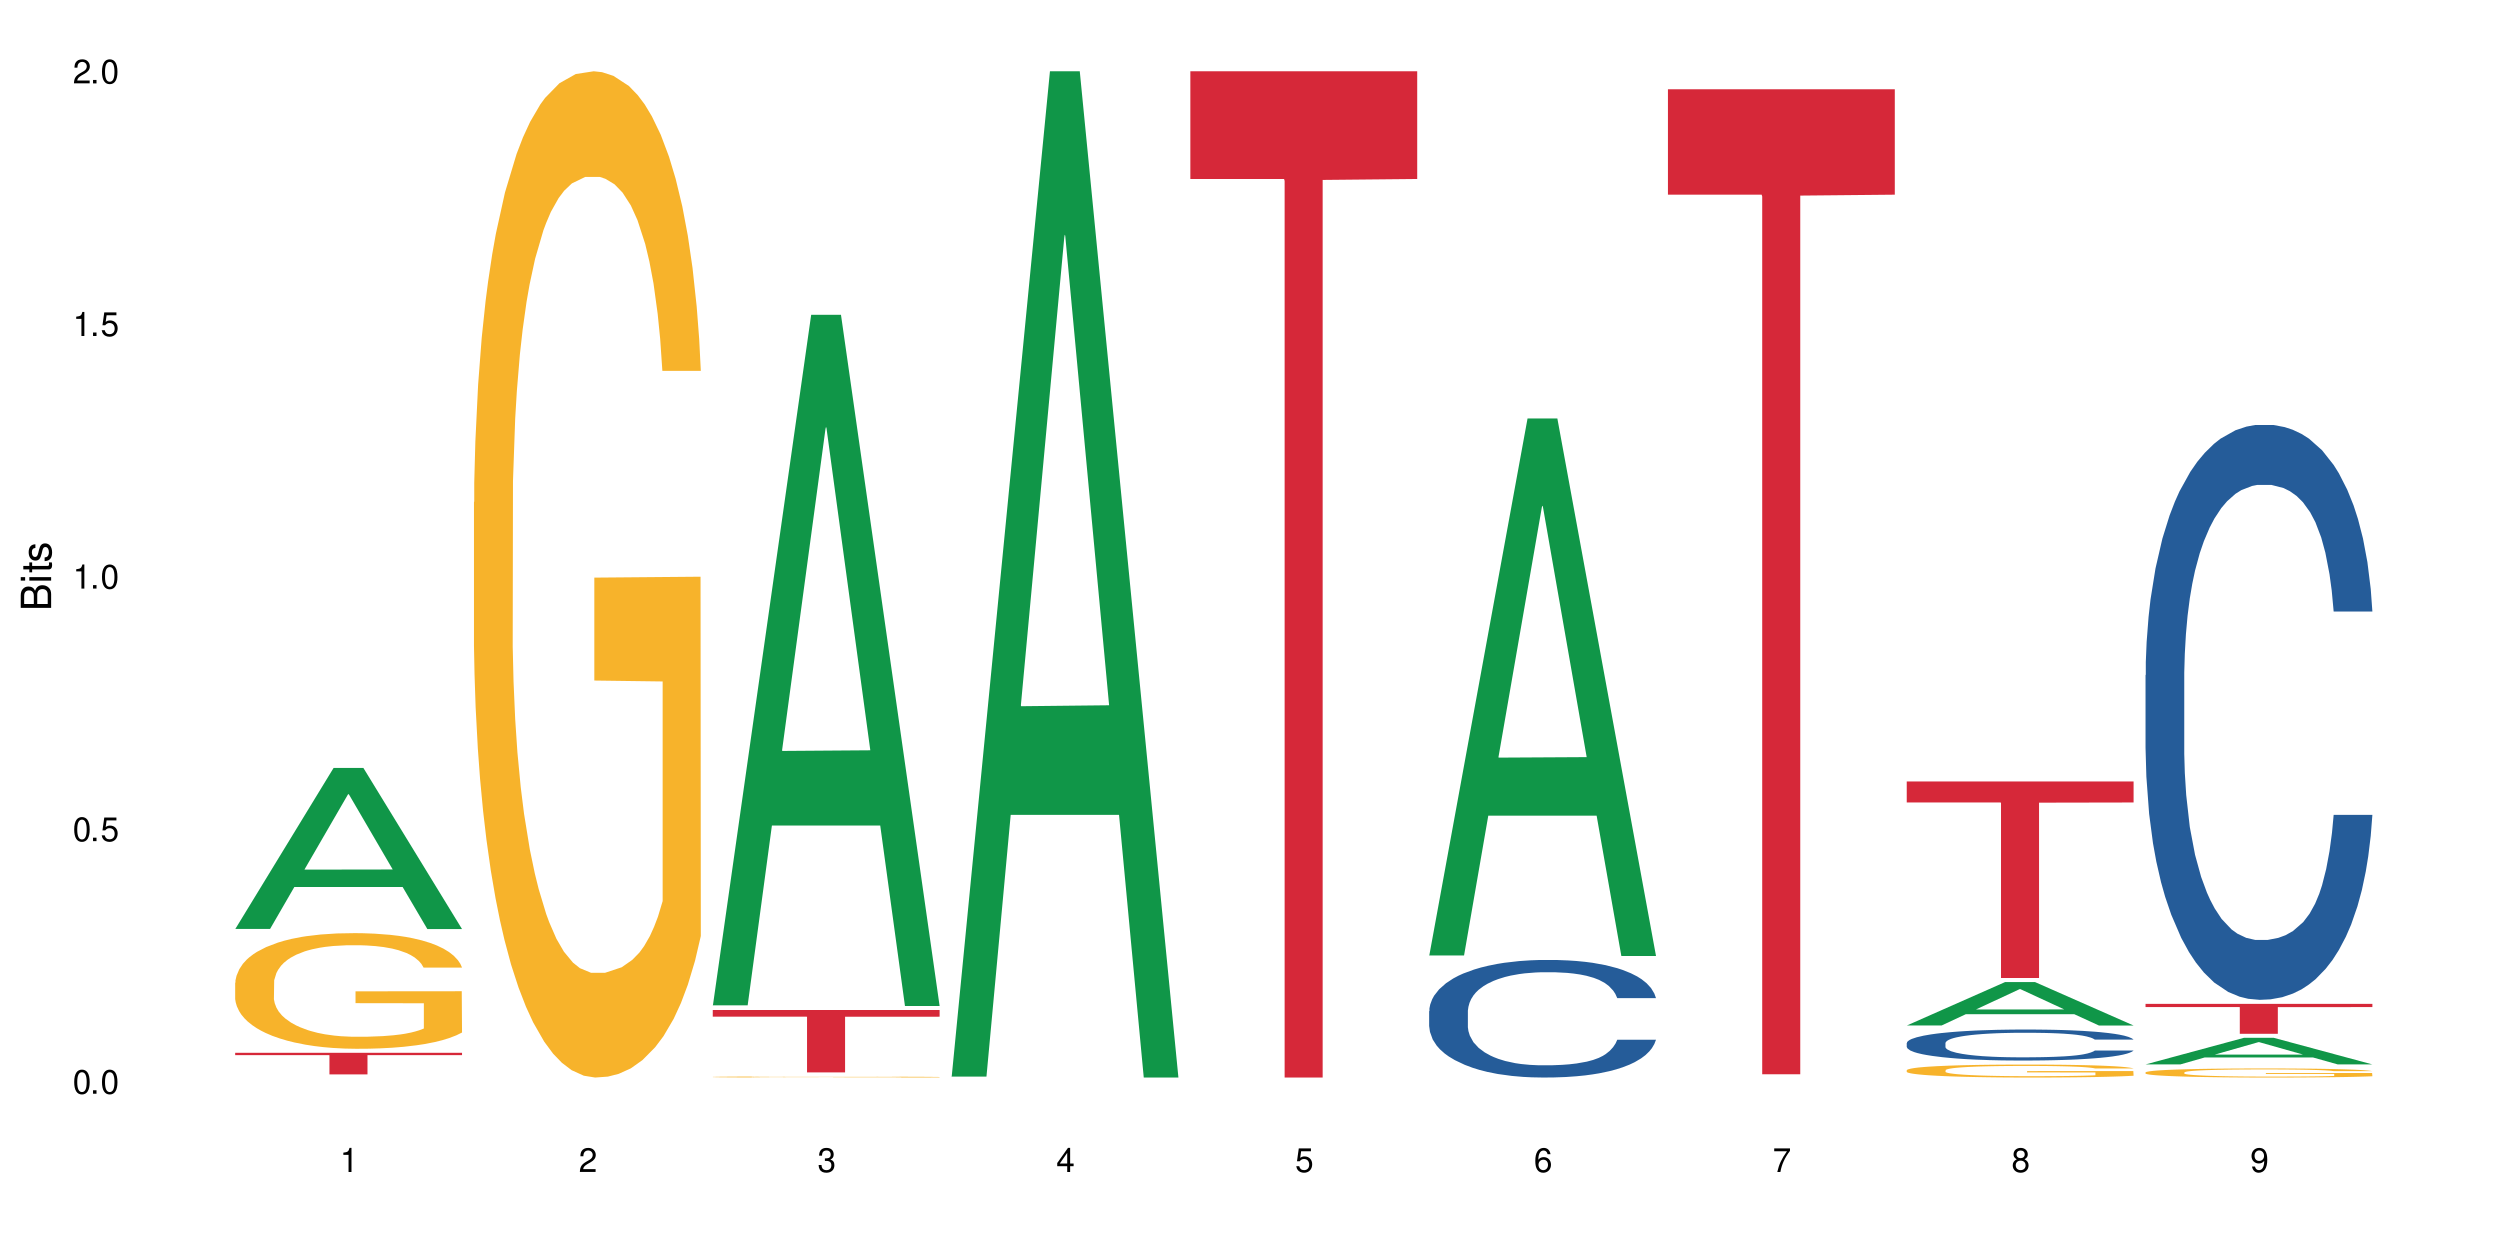 <?xml version="1.0" encoding="UTF-8"?>
<svg xmlns="http://www.w3.org/2000/svg" xmlns:xlink="http://www.w3.org/1999/xlink" width="720" height="360" viewBox="0 0 720 360">
<defs>
<g>
<g id="glyph-0-0">
</g>
<g id="glyph-0-1">
<path d="M 2.641 -6.938 C 2 -6.938 1.422 -6.656 1.078 -6.172 C 0.641 -5.562 0.406 -4.641 0.406 -3.359 C 0.406 -1.016 1.188 0.219 2.641 0.219 C 4.078 0.219 4.859 -1.016 4.859 -3.297 C 4.859 -4.641 4.656 -5.547 4.203 -6.172 C 3.844 -6.656 3.281 -6.938 2.641 -6.938 Z M 2.641 -6.188 C 3.547 -6.188 4 -5.25 4 -3.375 C 4 -1.406 3.562 -0.484 2.625 -0.484 C 1.734 -0.484 1.281 -1.438 1.281 -3.344 C 1.281 -5.25 1.734 -6.188 2.641 -6.188 Z M 2.641 -6.188 "/>
</g>
<g id="glyph-0-2">
<path d="M 1.828 -1 L 0.828 -1 L 0.828 0 L 1.828 0 Z M 1.828 -1 "/>
</g>
<g id="glyph-0-3">
<path d="M 4.562 -6.797 L 1.062 -6.797 L 0.547 -3.094 L 1.328 -3.094 C 1.719 -3.562 2.047 -3.734 2.578 -3.734 C 3.484 -3.734 4.062 -3.109 4.062 -2.094 C 4.062 -1.125 3.484 -0.531 2.578 -0.531 C 1.828 -0.531 1.375 -0.906 1.188 -1.672 L 0.328 -1.672 C 0.453 -1.109 0.547 -0.844 0.75 -0.594 C 1.125 -0.078 1.828 0.219 2.594 0.219 C 3.969 0.219 4.922 -0.781 4.922 -2.219 C 4.922 -3.562 4.031 -4.484 2.719 -4.484 C 2.25 -4.484 1.859 -4.359 1.469 -4.062 L 1.734 -5.969 L 4.562 -5.969 Z M 4.562 -6.797 "/>
</g>
<g id="glyph-0-4">
<path d="M 2.484 -4.938 L 2.484 0 L 3.328 0 L 3.328 -6.938 L 2.766 -6.938 C 2.469 -5.875 2.281 -5.734 0.984 -5.562 L 0.984 -4.938 Z M 2.484 -4.938 "/>
</g>
<g id="glyph-0-5">
<path d="M 4.859 -0.828 L 1.281 -0.828 C 1.359 -1.406 1.672 -1.781 2.5 -2.281 L 3.469 -2.828 C 4.406 -3.344 4.906 -4.062 4.906 -4.906 C 4.906 -5.484 4.672 -6.031 4.266 -6.406 C 3.859 -6.766 3.375 -6.938 2.719 -6.938 C 1.859 -6.938 1.219 -6.625 0.844 -6.031 C 0.609 -5.672 0.5 -5.234 0.484 -4.531 L 1.328 -4.531 C 1.359 -5.016 1.406 -5.281 1.531 -5.516 C 1.75 -5.938 2.188 -6.203 2.703 -6.203 C 3.469 -6.203 4.031 -5.641 4.031 -4.891 C 4.031 -4.344 3.719 -3.859 3.125 -3.516 L 2.234 -3 C 0.812 -2.172 0.406 -1.531 0.328 -0.016 L 4.859 -0.016 Z M 4.859 -0.828 "/>
</g>
<g id="glyph-0-6">
<path d="M 2.125 -3.188 L 2.578 -3.188 C 3.5 -3.188 3.984 -2.766 3.984 -1.922 C 3.984 -1.062 3.469 -0.531 2.594 -0.531 C 1.656 -0.531 1.203 -1 1.156 -2.016 L 0.312 -2.016 C 0.344 -1.453 0.438 -1.094 0.609 -0.781 C 0.953 -0.109 1.625 0.219 2.547 0.219 C 3.953 0.219 4.859 -0.625 4.859 -1.938 C 4.859 -2.828 4.516 -3.297 3.703 -3.594 C 4.344 -3.844 4.656 -4.328 4.656 -5.031 C 4.656 -6.219 3.875 -6.938 2.578 -6.938 C 1.203 -6.938 0.484 -6.172 0.453 -4.703 L 1.297 -4.703 C 1.312 -5.125 1.344 -5.359 1.453 -5.578 C 1.641 -5.969 2.062 -6.203 2.594 -6.203 C 3.344 -6.203 3.797 -5.75 3.797 -5 C 3.797 -4.516 3.609 -4.219 3.25 -4.047 C 3.016 -3.953 2.703 -3.922 2.125 -3.906 Z M 2.125 -3.188 "/>
</g>
<g id="glyph-0-7">
<path d="M 3.141 -1.672 L 3.141 0 L 3.984 0 L 3.984 -1.672 L 4.984 -1.672 L 4.984 -2.438 L 3.984 -2.438 L 3.984 -6.938 L 3.359 -6.938 L 0.266 -2.578 L 0.266 -1.672 Z M 3.141 -2.438 L 1 -2.438 L 3.141 -5.5 Z M 3.141 -2.438 "/>
</g>
<g id="glyph-0-8">
<path d="M 4.781 -5.125 C 4.609 -6.266 3.891 -6.938 2.844 -6.938 C 2.094 -6.938 1.422 -6.578 1.031 -5.953 C 0.594 -5.266 0.406 -4.422 0.406 -3.172 C 0.406 -2 0.578 -1.25 0.984 -0.641 C 1.359 -0.078 1.953 0.219 2.703 0.219 C 3.984 0.219 4.922 -0.75 4.922 -2.094 C 4.922 -3.375 4.062 -4.281 2.844 -4.281 C 2.172 -4.281 1.641 -4.031 1.281 -3.516 C 1.281 -5.234 1.828 -6.188 2.797 -6.188 C 3.391 -6.188 3.797 -5.797 3.938 -5.125 Z M 2.734 -3.531 C 3.547 -3.531 4.062 -2.953 4.062 -2.031 C 4.062 -1.156 3.484 -0.531 2.703 -0.531 C 1.922 -0.531 1.328 -1.188 1.328 -2.078 C 1.328 -2.938 1.906 -3.531 2.734 -3.531 Z M 2.734 -3.531 "/>
</g>
<g id="glyph-0-9">
<path d="M 4.984 -6.797 L 0.438 -6.797 L 0.438 -5.969 L 4.109 -5.969 C 2.5 -3.656 1.828 -2.234 1.328 0 L 2.219 0 C 2.594 -2.172 3.453 -4.047 4.984 -6.094 Z M 4.984 -6.797 "/>
</g>
<g id="glyph-0-10">
<path d="M 3.75 -3.656 C 4.469 -4.094 4.688 -4.438 4.688 -5.078 C 4.688 -6.172 3.844 -6.938 2.641 -6.938 C 1.438 -6.938 0.594 -6.172 0.594 -5.094 C 0.594 -4.438 0.812 -4.094 1.516 -3.656 C 0.734 -3.266 0.359 -2.703 0.359 -1.922 C 0.359 -0.656 1.281 0.219 2.641 0.219 C 3.984 0.219 4.922 -0.656 4.922 -1.922 C 4.922 -2.703 4.531 -3.266 3.75 -3.656 Z M 2.641 -6.188 C 3.359 -6.188 3.812 -5.75 3.812 -5.062 C 3.812 -4.406 3.344 -3.984 2.641 -3.984 C 1.922 -3.984 1.453 -4.406 1.453 -5.078 C 1.453 -5.75 1.922 -6.188 2.641 -6.188 Z M 2.641 -3.266 C 3.484 -3.266 4.062 -2.719 4.062 -1.906 C 4.062 -1.078 3.484 -0.531 2.625 -0.531 C 1.797 -0.531 1.219 -1.094 1.219 -1.906 C 1.219 -2.719 1.781 -3.266 2.641 -3.266 Z M 2.641 -3.266 "/>
</g>
<g id="glyph-0-11">
<path d="M 0.516 -1.578 C 0.672 -0.453 1.406 0.219 2.438 0.219 C 3.188 0.219 3.859 -0.141 4.266 -0.766 C 4.688 -1.453 4.891 -2.297 4.891 -3.547 C 4.891 -4.719 4.703 -5.453 4.312 -6.078 C 3.938 -6.641 3.344 -6.938 2.594 -6.938 C 1.297 -6.938 0.359 -5.969 0.359 -4.625 C 0.359 -3.344 1.234 -2.453 2.453 -2.453 C 3.094 -2.453 3.578 -2.672 4.016 -3.203 C 4 -1.484 3.469 -0.531 2.5 -0.531 C 1.906 -0.531 1.484 -0.906 1.359 -1.578 Z M 2.578 -6.203 C 3.375 -6.203 3.969 -5.531 3.969 -4.641 C 3.969 -3.797 3.391 -3.188 2.547 -3.188 C 1.734 -3.188 1.234 -3.766 1.234 -4.688 C 1.234 -5.562 1.797 -6.203 2.578 -6.203 Z M 2.578 -6.203 "/>
</g>
<g id="glyph-1-0">
</g>
<g id="glyph-1-1">
<path d="M 0 -0.953 L 0 -4.891 C 0 -5.719 -0.234 -6.344 -0.734 -6.797 C -1.188 -7.234 -1.812 -7.469 -2.5 -7.469 C -3.547 -7.469 -4.188 -7 -4.625 -5.875 C -4.984 -6.688 -5.625 -7.094 -6.531 -7.094 C -7.172 -7.094 -7.734 -6.859 -8.141 -6.391 C -8.562 -5.922 -8.75 -5.344 -8.75 -4.5 L -8.75 -0.953 Z M -4.984 -2.062 L -7.766 -2.062 L -7.766 -4.219 C -7.766 -4.844 -7.688 -5.203 -7.453 -5.5 C -7.219 -5.812 -6.859 -5.969 -6.375 -5.969 C -5.891 -5.969 -5.531 -5.812 -5.297 -5.5 C -5.062 -5.203 -4.984 -4.844 -4.984 -4.219 Z M -0.984 -2.062 L -4 -2.062 L -4 -4.781 C -4 -5.766 -3.438 -6.359 -2.484 -6.359 C -1.547 -6.359 -0.984 -5.766 -0.984 -4.781 Z M -0.984 -2.062 "/>
</g>
<g id="glyph-1-2">
<path d="M -6.281 -1.797 L -6.281 -0.797 L 0 -0.797 L 0 -1.797 Z M -8.75 -1.797 L -8.75 -0.797 L -7.484 -0.797 L -7.484 -1.797 Z M -8.75 -1.797 "/>
</g>
<g id="glyph-1-3">
<path d="M -6.281 -3.047 L -6.281 -2.016 L -8.016 -2.016 L -8.016 -1.016 L -6.281 -1.016 L -6.281 -0.172 L -5.469 -0.172 L -5.469 -1.016 L -0.719 -1.016 C -0.078 -1.016 0.281 -1.453 0.281 -2.234 C 0.281 -2.5 0.25 -2.719 0.188 -3.047 L -0.641 -3.047 C -0.609 -2.906 -0.594 -2.766 -0.594 -2.562 C -0.594 -2.141 -0.719 -2.016 -1.156 -2.016 L -5.469 -2.016 L -5.469 -3.047 Z M -6.281 -3.047 "/>
</g>
<g id="glyph-1-4">
<path d="M -4.531 -5.25 C -5.766 -5.25 -6.469 -4.422 -6.469 -2.969 C -6.469 -1.516 -5.719 -0.562 -4.547 -0.562 C -3.562 -0.562 -3.094 -1.062 -2.734 -2.562 L -2.516 -3.484 C -2.344 -4.188 -2.094 -4.469 -1.641 -4.469 C -1.047 -4.469 -0.641 -3.875 -0.641 -3 C -0.641 -2.453 -0.797 -2 -1.062 -1.75 C -1.25 -1.594 -1.422 -1.531 -1.875 -1.469 L -1.875 -0.406 C -0.422 -0.453 0.281 -1.266 0.281 -2.922 C 0.281 -4.5 -0.5 -5.516 -1.719 -5.516 C -2.656 -5.516 -3.172 -4.984 -3.469 -3.734 L -3.703 -2.766 C -3.891 -1.953 -4.156 -1.609 -4.594 -1.609 C -5.188 -1.609 -5.547 -2.125 -5.547 -2.938 C -5.547 -3.75 -5.203 -4.172 -4.531 -4.203 Z M -4.531 -5.25 "/>
</g>
</g>
</defs>
<rect x="-72" y="-36" width="864" height="432" fill="rgb(100%, 100%, 100%)" fill-opacity="1"/>
<path fill-rule="nonzero" fill="rgb(6.275%, 58.824%, 28.235%)" fill-opacity="1" d="M 67.73 267.535 L 67.801 267.492 L 96.07 221.172 L 104.656 221.172 L 133.066 267.578 L 123.082 267.578 L 115.965 255.465 L 84.762 255.465 L 77.781 267.535 L 67.73 267.535 L 87.766 250.453 L 113.102 250.41 L 100.469 228.754 L 100.328 228.711 L 100.188 228.84 L 87.695 250.41 L 87.766 250.453 Z M 67.73 267.535 "/>
<path fill-rule="nonzero" fill="rgb(96.863%, 70.196%, 16.863%)" fill-opacity="1" d="M 67.73 283.008 L 67.812 282.98 L 67.812 282.371 L 68.129 281 L 68.926 279.117 L 69.961 277.562 L 71.078 276.348 L 71.793 275.707 L 72.988 274.797 L 74.023 274.125 L 76.656 272.758 L 80 271.48 L 81.832 270.934 L 83.906 270.414 L 86.852 269.836 L 88.207 269.625 L 92.352 269.137 L 97.051 268.832 L 102.23 268.742 L 104.621 268.773 L 107.887 268.895 L 112.348 269.23 L 114.898 269.535 L 116.891 269.836 L 118.961 270.234 L 121.512 270.84 L 123.902 271.57 L 125.816 272.301 L 127.727 273.215 L 129.32 274.188 L 130.676 275.254 L 131.871 276.531 L 132.586 277.594 L 133.066 278.66 L 121.988 278.66 L 121.352 277.594 L 120.637 276.773 L 119.441 275.77 L 118.246 275.039 L 117.051 274.461 L 114.82 273.672 L 112.906 273.184 L 110.516 272.758 L 108.207 272.484 L 105.578 272.301 L 103.984 272.242 L 99.762 272.242 L 95.938 272.453 L 93.707 272.695 L 92.113 272.941 L 89.879 273.398 L 88.527 273.762 L 87.73 274.004 L 85.34 274.949 L 83.746 275.801 L 82.871 276.379 L 81.754 277.289 L 80.957 278.113 L 80.082 279.328 L 79.602 280.242 L 78.965 282.309 L 78.887 287.785 L 79.125 288.941 L 79.602 290.188 L 80.238 291.285 L 81.195 292.441 L 82.152 293.32 L 83.824 294.508 L 85.258 295.301 L 86.375 295.816 L 88.527 296.637 L 89.402 296.91 L 91.473 297.461 L 93.625 297.887 L 96.254 298.25 L 98.246 298.434 L 101.434 298.586 L 105.496 298.586 L 110.277 298.402 L 113.305 298.16 L 115.379 297.914 L 116.73 297.703 L 118.406 297.367 L 119.602 297.062 L 120.715 296.73 L 122.07 296.211 L 122.07 288.941 L 102.391 288.91 L 102.391 285.504 L 132.984 285.473 L 133.066 297.367 L 131.391 298.188 L 129.32 298.98 L 127.328 299.59 L 125.258 300.105 L 122.309 300.684 L 119.918 301.047 L 116.254 301.477 L 112.906 301.75 L 109.402 301.93 L 106.293 302.023 L 102.629 302.051 L 99.363 301.992 L 95.855 301.809 L 93.066 301.566 L 90.52 301.262 L 87.969 300.867 L 84.781 300.227 L 82.711 299.711 L 80.559 299.07 L 78.406 298.312 L 76.496 297.488 L 75.219 296.852 L 73.945 296.121 L 72.59 295.207 L 71.316 294.176 L 70.359 293.23 L 69.484 292.168 L 68.848 291.164 L 68.211 289.793 L 67.891 288.699 L 67.73 287.754 Z M 67.73 283.008 "/>
<path fill-rule="nonzero" fill="rgb(83.922%, 15.686%, 22.353%)" fill-opacity="1" d="M 67.73 303.215 L 133.066 303.215 L 133.066 303.883 L 105.836 303.887 L 105.836 309.43 L 94.879 309.43 L 94.879 303.895 L 94.723 303.883 L 67.73 303.883 Z M 67.73 303.215 "/>
<path fill-rule="nonzero" fill="rgb(96.863%, 70.196%, 16.863%)" fill-opacity="1" d="M 136.504 144.652 L 136.582 144.387 L 136.582 139.094 L 136.902 127.184 L 137.699 110.777 L 138.734 97.277 L 139.852 86.691 L 140.566 81.133 L 141.762 73.195 L 142.797 67.371 L 145.426 55.461 L 148.773 44.348 L 150.605 39.582 L 152.68 35.082 L 155.625 30.055 L 156.98 28.203 L 161.125 23.965 L 165.824 21.32 L 171.004 20.527 L 173.395 20.789 L 176.66 21.848 L 181.121 24.762 L 183.672 27.406 L 185.664 30.055 L 187.734 33.496 L 190.285 38.789 L 192.676 45.141 L 194.586 51.492 L 196.5 59.43 L 198.094 67.902 L 199.449 77.164 L 200.645 88.281 L 201.359 97.543 L 201.836 106.805 L 190.762 106.805 L 190.125 97.543 L 189.41 90.398 L 188.215 81.664 L 187.02 75.312 L 185.824 70.281 L 183.594 63.402 L 181.68 59.168 L 179.289 55.461 L 176.98 53.078 L 174.348 51.492 L 172.758 50.961 L 168.535 50.961 L 164.707 52.816 L 162.477 54.934 L 160.883 57.051 L 158.652 61.02 L 157.301 64.195 L 156.504 66.312 L 154.113 74.516 L 152.52 81.93 L 151.641 86.957 L 150.527 94.898 L 149.73 102.043 L 148.852 112.629 L 148.375 120.57 L 147.738 138.566 L 147.66 186.207 L 147.898 196.262 L 148.375 207.113 L 149.012 216.641 L 149.969 226.699 L 150.926 234.375 L 152.598 244.695 L 154.031 251.578 L 155.148 256.078 L 157.301 263.223 L 158.176 265.605 L 160.246 270.367 L 162.398 274.074 L 165.027 277.25 L 167.02 278.836 L 170.207 280.16 L 174.27 280.16 L 179.051 278.574 L 182.078 276.457 L 184.148 274.34 L 185.504 272.484 L 187.176 269.574 L 188.371 266.926 L 189.488 264.016 L 190.844 259.516 L 190.844 196.262 L 171.164 195.996 L 171.164 166.355 L 201.758 166.09 L 201.836 269.574 L 200.164 276.719 L 198.094 283.602 L 196.102 288.895 L 194.031 293.395 L 191.082 298.422 L 188.691 301.598 L 185.027 305.305 L 181.68 307.688 L 178.176 309.273 L 175.066 310.066 L 171.402 310.332 L 168.137 309.805 L 164.629 308.215 L 161.84 306.098 L 159.289 303.453 L 156.742 300.012 L 153.555 294.453 L 151.484 289.953 L 149.332 284.395 L 147.18 277.777 L 145.27 270.633 L 143.992 265.074 L 142.719 258.723 L 141.363 250.781 L 140.09 241.785 L 139.133 233.578 L 138.258 224.316 L 137.617 215.582 L 136.98 203.672 L 136.664 194.145 L 136.504 185.941 Z M 136.504 144.652 "/>
<path fill-rule="nonzero" fill="rgb(6.275%, 58.824%, 28.235%)" fill-opacity="1" d="M 205.277 289.535 L 205.348 289.348 L 233.617 90.672 L 242.203 90.672 L 270.609 289.723 L 260.629 289.723 L 253.508 237.762 L 222.309 237.762 L 215.328 289.535 L 205.277 289.535 L 225.309 216.27 L 250.648 216.082 L 238.012 123.191 L 237.875 123.004 L 237.734 123.566 L 225.238 216.082 L 225.309 216.27 Z M 205.277 289.535 "/>
<path fill-rule="nonzero" fill="rgb(96.863%, 70.196%, 16.863%)" fill-opacity="1" d="M 205.277 310.156 L 205.355 310.156 L 205.355 310.148 L 205.676 310.137 L 206.473 310.121 L 207.508 310.105 L 208.621 310.094 L 209.34 310.09 L 210.535 310.082 L 211.57 310.074 L 214.199 310.062 L 217.547 310.051 L 219.379 310.043 L 221.449 310.039 L 224.398 310.035 L 225.754 310.031 L 229.895 310.027 L 234.598 310.023 L 242.168 310.023 L 245.434 310.027 L 249.895 310.027 L 252.445 310.031 L 254.438 310.035 L 256.508 310.039 L 259.059 310.043 L 261.449 310.051 L 263.359 310.059 L 265.273 310.066 L 266.867 310.074 L 268.219 310.086 L 269.414 310.098 L 270.133 310.105 L 270.609 310.117 L 259.535 310.117 L 258.898 310.105 L 258.18 310.098 L 255.789 310.082 L 254.594 310.078 L 252.363 310.07 L 250.453 310.066 L 248.062 310.062 L 245.75 310.059 L 243.121 310.059 L 241.527 310.055 L 237.305 310.055 L 233.48 310.059 L 231.25 310.062 L 229.656 310.062 L 227.426 310.066 L 226.07 310.07 L 225.273 310.074 L 222.883 310.082 L 221.293 310.09 L 220.414 310.094 L 219.301 310.102 L 218.504 310.109 L 217.625 310.121 L 217.148 310.129 L 216.512 310.148 L 216.43 310.199 L 216.672 310.211 L 217.148 310.223 L 217.785 310.234 L 219.699 310.25 L 221.371 310.262 L 222.805 310.27 L 223.922 310.273 L 226.07 310.281 L 226.949 310.285 L 229.02 310.289 L 231.172 310.293 L 233.801 310.297 L 235.793 310.301 L 243.043 310.301 L 247.824 310.297 L 250.852 310.297 L 252.922 310.293 L 254.277 310.293 L 255.949 310.289 L 257.145 310.285 L 258.262 310.281 L 259.613 310.277 L 259.613 310.211 L 239.934 310.211 L 239.934 310.18 L 270.531 310.18 L 270.609 310.289 L 268.938 310.297 L 266.867 310.305 L 264.875 310.309 L 262.801 310.312 L 259.855 310.32 L 257.465 310.324 L 253.801 310.328 L 250.453 310.328 L 246.945 310.332 L 233.402 310.332 L 230.613 310.328 L 228.062 310.324 L 225.516 310.32 L 222.328 310.316 L 220.254 310.312 L 218.105 310.305 L 215.953 310.297 L 214.039 310.289 L 212.766 310.285 L 211.492 310.277 L 210.137 310.27 L 208.863 310.258 L 207.906 310.25 L 207.027 310.242 L 205.754 310.219 L 205.438 310.207 L 205.277 310.199 Z M 205.277 310.156 "/>
<path fill-rule="nonzero" fill="rgb(83.922%, 15.686%, 22.353%)" fill-opacity="1" d="M 205.277 290.887 L 270.609 290.887 L 270.609 292.809 L 243.383 292.828 L 243.383 308.859 L 232.426 308.859 L 232.426 292.844 L 232.266 292.809 L 205.277 292.809 Z M 205.277 290.887 "/>
<path fill-rule="nonzero" fill="rgb(6.275%, 58.824%, 28.235%)" fill-opacity="1" d="M 274.051 310.059 L 274.117 309.789 L 302.387 20.527 L 310.973 20.527 L 339.383 310.332 L 329.402 310.332 L 322.281 234.684 L 291.082 234.684 L 284.102 310.059 L 274.051 310.059 L 294.082 203.391 L 319.422 203.117 L 306.785 67.875 L 306.645 67.602 L 306.508 68.418 L 294.012 203.117 L 294.082 203.391 Z M 274.051 310.059 "/>
<path fill-rule="nonzero" fill="rgb(83.922%, 15.686%, 22.353%)" fill-opacity="1" d="M 342.82 20.527 L 408.156 20.527 L 408.156 51.547 L 380.926 51.82 L 380.926 310.332 L 369.973 310.332 L 369.973 52.094 L 369.812 51.547 L 342.82 51.547 Z M 342.82 20.527 "/>
<path fill-rule="nonzero" fill="rgb(6.275%, 58.824%, 28.235%)" fill-opacity="1" d="M 411.594 275.176 L 411.664 275.031 L 439.934 120.52 L 448.52 120.52 L 476.93 275.32 L 466.945 275.32 L 459.828 234.914 L 428.625 234.914 L 421.645 275.176 L 411.594 275.176 L 431.629 218.195 L 456.965 218.051 L 444.332 145.812 L 444.191 145.668 L 444.051 146.102 L 431.559 218.051 L 431.629 218.195 Z M 411.594 275.176 "/>
<path fill-rule="nonzero" fill="rgb(14.51%, 36.078%, 60%)" fill-opacity="1" d="M 411.594 291.211 L 411.676 291.18 L 411.676 290.438 L 411.914 289.262 L 412.473 287.777 L 413.027 286.758 L 414.461 284.93 L 416.453 283.168 L 418.527 281.805 L 420.039 281 L 421.395 280.383 L 424.5 279.238 L 426.492 278.648 L 428.645 278.125 L 431.273 277.598 L 433.188 277.289 L 437.488 276.793 L 440.676 276.578 L 443.145 276.484 L 448.484 276.484 L 451.672 276.609 L 453.98 276.762 L 456.531 277.012 L 458.684 277.289 L 462.426 277.969 L 465.773 278.836 L 467.289 279.332 L 469.68 280.289 L 471.512 281.219 L 472.785 282.023 L 474.219 283.168 L 475.496 284.559 L 476.449 286.137 L 476.93 287.469 L 465.773 287.469 L 465.215 286.23 L 464.578 285.27 L 463.383 284.004 L 462.188 283.105 L 460.516 282.207 L 459 281.621 L 456.93 281.031 L 455.098 280.66 L 453.184 280.383 L 451.352 280.195 L 447.848 280.012 L 443.785 280.012 L 442.27 280.074 L 439.164 280.32 L 437.488 280.539 L 435.098 280.969 L 433.426 281.371 L 431.434 281.992 L 430.078 282.516 L 428.406 283.32 L 427.211 284.035 L 425.855 285.055 L 425.059 285.828 L 424.344 286.695 L 423.707 287.715 L 423.227 288.797 L 422.91 289.941 L 422.75 291.059 L 422.75 295.852 L 422.91 296.965 L 423.309 298.266 L 424.344 300.152 L 425.855 301.793 L 427.609 303.094 L 429.281 304.02 L 430.238 304.453 L 431.512 304.949 L 433.504 305.566 L 436.375 306.188 L 438.047 306.434 L 440.598 306.68 L 443.227 306.805 L 446.73 306.805 L 449.84 306.68 L 451.91 306.527 L 454.062 306.277 L 457.008 305.754 L 458.844 305.258 L 460.438 304.672 L 461.629 304.082 L 462.426 303.586 L 463.621 302.629 L 464.578 301.578 L 465.297 300.492 L 465.773 299.441 L 476.93 299.441 L 476.449 300.68 L 475.734 301.887 L 475.016 302.781 L 473.902 303.867 L 472.625 304.824 L 470.793 305.906 L 469.281 306.621 L 467.289 307.395 L 465.457 307.98 L 463.465 308.508 L 460.516 309.125 L 458.602 309.434 L 456.531 309.715 L 454.062 309.961 L 450.953 310.18 L 447.609 310.301 L 444.5 310.332 L 441.152 310.27 L 438.684 310.148 L 435.418 309.867 L 431.355 309.312 L 428.406 308.723 L 426.094 308.137 L 424.105 307.516 L 421.871 306.68 L 419.004 305.32 L 417.25 304.27 L 416.055 303.402 L 414.703 302.195 L 413.746 301.113 L 412.629 299.379 L 411.832 297.184 L 411.594 295.48 Z M 411.594 291.211 "/>
<path fill-rule="nonzero" fill="rgb(83.922%, 15.686%, 22.353%)" fill-opacity="1" d="M 480.367 25.699 L 545.703 25.699 L 545.703 56.066 L 518.473 56.332 L 518.473 309.379 L 507.516 309.379 L 507.516 56.598 L 507.359 56.066 L 480.367 56.066 Z M 480.367 25.699 "/>
<path fill-rule="nonzero" fill="rgb(6.275%, 58.824%, 28.235%)" fill-opacity="1" d="M 549.141 295.336 L 549.211 295.324 L 577.48 282.828 L 586.066 282.828 L 614.473 295.348 L 604.492 295.348 L 597.371 292.082 L 566.172 292.082 L 559.191 295.336 L 549.141 295.336 L 569.172 290.727 L 594.512 290.715 L 581.875 284.871 L 581.738 284.859 L 581.598 284.895 L 569.102 290.715 L 569.172 290.727 Z M 549.141 295.336 "/>
<path fill-rule="nonzero" fill="rgb(14.51%, 36.078%, 60%)" fill-opacity="1" d="M 549.141 300.395 L 549.219 300.387 L 549.219 300.191 L 549.457 299.879 L 550.016 299.488 L 550.574 299.219 L 552.008 298.738 L 554 298.273 L 556.07 297.914 L 557.586 297.703 L 558.941 297.539 L 562.047 297.238 L 564.039 297.082 L 566.191 296.945 L 568.82 296.805 L 570.73 296.727 L 575.035 296.594 L 578.223 296.539 L 580.691 296.512 L 586.031 296.512 L 589.215 296.547 L 591.527 296.586 L 594.078 296.652 L 596.227 296.727 L 599.973 296.906 L 603.32 297.133 L 604.832 297.262 L 607.223 297.516 L 609.055 297.762 L 610.332 297.973 L 611.766 298.273 L 613.039 298.641 L 613.996 299.059 L 614.473 299.406 L 603.32 299.406 L 602.762 299.082 L 602.125 298.828 L 600.93 298.496 L 599.734 298.258 L 598.062 298.023 L 596.547 297.867 L 594.477 297.711 L 592.645 297.613 L 590.73 297.539 L 588.898 297.492 L 585.391 297.441 L 581.328 297.441 L 579.816 297.457 L 576.707 297.523 L 575.035 297.582 L 572.645 297.695 L 570.973 297.801 L 568.98 297.965 L 567.625 298.102 L 565.953 298.316 L 564.758 298.504 L 563.402 298.773 L 562.605 298.977 L 561.887 299.203 L 561.25 299.473 L 560.773 299.758 L 560.453 300.059 L 560.293 300.355 L 560.293 301.617 L 560.453 301.91 L 560.852 302.254 L 561.887 302.75 L 563.402 303.184 L 565.156 303.527 L 566.828 303.77 L 567.785 303.883 L 569.059 304.016 L 571.051 304.18 L 573.918 304.34 L 575.594 304.406 L 578.141 304.473 L 580.77 304.504 L 584.277 304.504 L 587.383 304.473 L 589.457 304.43 L 591.605 304.367 L 594.555 304.227 L 596.387 304.098 L 597.98 303.941 L 599.176 303.785 L 599.973 303.656 L 601.168 303.402 L 602.125 303.125 L 602.84 302.84 L 603.32 302.562 L 614.473 302.562 L 613.996 302.891 L 613.277 303.207 L 612.562 303.445 L 611.445 303.73 L 610.172 303.984 L 608.34 304.27 L 606.824 304.457 L 604.832 304.66 L 603 304.812 L 601.008 304.953 L 598.062 305.117 L 596.148 305.199 L 594.078 305.27 L 591.605 305.336 L 588.5 305.395 L 585.152 305.426 L 582.047 305.434 L 578.699 305.418 L 576.23 305.387 L 572.965 305.312 L 568.898 305.164 L 565.953 305.012 L 563.641 304.855 L 561.648 304.691 L 559.418 304.473 L 556.551 304.113 L 554.797 303.836 L 553.602 303.609 L 552.246 303.289 L 551.293 303.004 L 550.176 302.547 L 549.379 301.969 L 549.141 301.52 Z M 549.141 300.395 "/>
<path fill-rule="nonzero" fill="rgb(96.863%, 70.196%, 16.863%)" fill-opacity="1" d="M 549.141 308.199 L 549.219 308.195 L 549.219 308.125 L 549.539 307.973 L 550.336 307.762 L 551.371 307.586 L 552.484 307.449 L 553.203 307.379 L 554.398 307.277 L 555.434 307.203 L 558.062 307.047 L 561.41 306.906 L 563.242 306.844 L 565.312 306.785 L 568.262 306.723 L 569.617 306.695 L 573.758 306.641 L 578.461 306.609 L 583.641 306.598 L 586.031 306.602 L 589.297 306.613 L 593.758 306.652 L 596.309 306.688 L 598.301 306.723 L 600.371 306.766 L 602.922 306.832 L 605.312 306.914 L 607.223 306.996 L 609.137 307.098 L 610.73 307.207 L 612.082 307.328 L 613.277 307.473 L 613.996 307.59 L 614.473 307.711 L 603.398 307.711 L 602.762 307.59 L 602.043 307.5 L 600.848 307.387 L 599.652 307.305 L 598.461 307.238 L 596.227 307.152 L 594.316 307.098 L 591.926 307.047 L 589.613 307.016 L 586.984 306.996 L 585.391 306.988 L 581.168 306.988 L 577.344 307.016 L 575.113 307.043 L 573.52 307.07 L 571.289 307.121 L 569.934 307.16 L 569.137 307.188 L 566.75 307.293 L 565.156 307.391 L 564.277 307.453 L 563.164 307.555 L 562.367 307.648 L 561.488 307.785 L 561.012 307.887 L 560.375 308.117 L 560.293 308.734 L 560.535 308.863 L 561.012 309.004 L 561.648 309.125 L 562.605 309.254 L 563.562 309.355 L 565.234 309.488 L 566.668 309.574 L 567.785 309.633 L 569.934 309.727 L 570.812 309.758 L 572.883 309.816 L 575.035 309.863 L 577.664 309.906 L 579.656 309.926 L 582.844 309.945 L 586.906 309.945 L 591.688 309.922 L 594.715 309.895 L 596.785 309.867 L 598.141 309.844 L 599.812 309.809 L 601.008 309.773 L 602.125 309.734 L 603.48 309.676 L 603.48 308.863 L 583.797 308.859 L 583.797 308.477 L 614.395 308.473 L 614.473 309.809 L 612.801 309.898 L 610.73 309.988 L 608.738 310.055 L 606.664 310.113 L 603.719 310.18 L 601.328 310.219 L 597.664 310.27 L 594.316 310.297 L 590.809 310.32 L 587.703 310.328 L 584.039 310.332 L 580.77 310.324 L 577.266 310.305 L 574.477 310.277 L 571.926 310.242 L 569.379 310.199 L 566.191 310.129 L 564.117 310.07 L 561.969 310 L 559.816 309.914 L 557.902 309.82 L 556.629 309.75 L 555.355 309.668 L 554 309.566 L 552.727 309.449 L 551.77 309.344 L 550.895 309.223 L 550.254 309.113 L 549.617 308.957 L 549.301 308.836 L 549.141 308.73 Z M 549.141 308.199 "/>
<path fill-rule="nonzero" fill="rgb(83.922%, 15.686%, 22.353%)" fill-opacity="1" d="M 549.141 225.055 L 614.473 225.055 L 614.473 231.113 L 587.246 231.168 L 587.246 281.664 L 576.289 281.664 L 576.289 231.219 L 576.129 231.113 L 549.141 231.113 Z M 549.141 225.055 "/>
<path fill-rule="nonzero" fill="rgb(6.275%, 58.824%, 28.235%)" fill-opacity="1" d="M 617.914 306.543 L 617.98 306.535 L 646.25 298.891 L 654.836 298.891 L 683.246 306.551 L 673.266 306.551 L 666.145 304.551 L 634.945 304.551 L 627.965 306.543 L 617.914 306.543 L 637.945 303.723 L 663.285 303.715 L 650.648 300.141 L 650.512 300.133 L 650.371 300.156 L 637.875 303.715 L 637.945 303.723 Z M 617.914 306.543 "/>
<path fill-rule="nonzero" fill="rgb(14.51%, 36.078%, 60%)" fill-opacity="1" d="M 617.914 194.438 L 617.992 194.285 L 617.992 190.652 L 618.23 184.902 L 618.789 177.637 L 619.348 172.645 L 620.781 163.715 L 622.773 155.09 L 624.844 148.434 L 626.359 144.496 L 627.711 141.473 L 630.82 135.871 L 632.812 132.996 L 634.965 130.426 L 637.594 127.852 L 639.504 126.34 L 643.809 123.918 L 646.996 122.859 L 649.465 122.402 L 654.801 122.402 L 657.988 123.008 L 660.301 123.766 L 662.852 124.977 L 665 126.34 L 668.746 129.668 L 672.094 133.906 L 673.605 136.324 L 675.996 141.016 L 677.828 145.559 L 679.102 149.492 L 680.539 155.09 L 681.812 161.898 L 682.77 169.617 L 683.246 176.125 L 672.094 176.125 L 671.535 170.07 L 670.898 165.383 L 669.703 159.176 L 668.508 154.789 L 666.832 150.398 L 665.32 147.523 L 663.246 144.648 L 661.414 142.832 L 659.504 141.473 L 657.672 140.562 L 654.164 139.656 L 650.102 139.656 L 648.586 139.957 L 645.48 141.168 L 643.809 142.227 L 641.418 144.348 L 639.742 146.312 L 637.75 149.34 L 636.398 151.914 L 634.723 155.848 L 633.527 159.328 L 632.176 164.32 L 631.379 168.105 L 630.66 172.344 L 630.023 177.336 L 629.547 182.633 L 629.227 188.23 L 629.066 193.68 L 629.066 217.137 L 629.227 222.582 L 629.625 228.938 L 630.66 238.168 L 632.176 246.191 L 633.926 252.547 L 635.602 257.086 L 636.559 259.203 L 637.832 261.625 L 639.824 264.652 L 642.691 267.68 L 644.363 268.891 L 646.914 270.102 L 649.543 270.707 L 653.051 270.707 L 656.156 270.102 L 658.227 269.344 L 660.379 268.133 L 663.328 265.559 L 665.16 263.141 L 666.754 260.262 L 667.949 257.387 L 668.746 254.969 L 669.941 250.277 L 670.898 245.129 L 671.613 239.836 L 672.094 234.688 L 683.246 234.688 L 682.77 240.742 L 682.051 246.645 L 681.336 251.031 L 680.219 256.328 L 678.945 261.02 L 677.113 266.316 L 675.598 269.797 L 673.605 273.582 L 671.773 276.457 L 669.781 279.027 L 666.832 282.055 L 664.922 283.566 L 662.852 284.93 L 660.379 286.141 L 657.273 287.199 L 653.926 287.805 L 650.82 287.957 L 647.473 287.652 L 645.004 287.047 L 641.734 285.688 L 637.672 282.961 L 634.723 280.086 L 632.414 277.211 L 630.422 274.188 L 628.191 270.102 L 625.324 263.441 L 623.57 258.297 L 622.375 254.059 L 621.02 248.156 L 620.062 242.859 L 618.949 234.387 L 618.152 223.641 L 617.914 215.32 Z M 617.914 194.438 "/>
<path fill-rule="nonzero" fill="rgb(96.863%, 70.196%, 16.863%)" fill-opacity="1" d="M 617.914 308.836 L 617.992 308.832 L 617.992 308.785 L 618.312 308.68 L 619.109 308.531 L 620.145 308.406 L 621.258 308.312 L 621.977 308.262 L 623.172 308.191 L 624.207 308.137 L 626.836 308.031 L 630.184 307.93 L 632.016 307.887 L 634.086 307.848 L 637.035 307.801 L 638.391 307.785 L 642.531 307.746 L 647.234 307.723 L 652.414 307.715 L 654.801 307.719 L 658.07 307.727 L 662.531 307.754 L 665.082 307.777 L 667.074 307.801 L 669.145 307.832 L 671.695 307.879 L 674.082 307.938 L 675.996 307.996 L 677.91 308.066 L 679.5 308.141 L 680.855 308.227 L 682.051 308.328 L 682.77 308.41 L 683.246 308.492 L 672.172 308.492 L 671.535 308.41 L 670.816 308.344 L 669.621 308.266 L 668.426 308.211 L 667.23 308.164 L 665 308.102 L 663.09 308.062 L 660.699 308.031 L 658.387 308.008 L 655.758 307.996 L 654.164 307.988 L 649.941 307.988 L 646.117 308.008 L 643.887 308.023 L 642.293 308.043 L 640.062 308.082 L 638.707 308.109 L 637.91 308.129 L 635.52 308.203 L 633.926 308.27 L 633.051 308.316 L 631.934 308.387 L 631.141 308.449 L 630.262 308.547 L 629.785 308.617 L 629.148 308.781 L 629.066 309.211 L 629.305 309.301 L 629.785 309.398 L 630.422 309.484 L 631.379 309.578 L 632.332 309.645 L 634.008 309.738 L 635.441 309.801 L 636.559 309.844 L 638.707 309.906 L 639.586 309.93 L 641.656 309.973 L 643.809 310.004 L 646.438 310.035 L 648.43 310.047 L 651.617 310.059 L 655.68 310.059 L 660.461 310.047 L 663.488 310.027 L 665.559 310.008 L 666.914 309.992 L 668.586 309.965 L 669.781 309.941 L 670.898 309.914 L 672.25 309.875 L 672.25 309.301 L 652.57 309.301 L 652.57 309.031 L 683.168 309.031 L 683.246 309.965 L 681.574 310.027 L 679.5 310.09 L 677.512 310.141 L 675.438 310.18 L 672.492 310.227 L 670.102 310.254 L 666.434 310.285 L 663.09 310.309 L 659.582 310.324 L 656.477 310.328 L 652.809 310.332 L 649.543 310.328 L 646.039 310.312 L 643.25 310.293 L 640.699 310.27 L 638.148 310.238 L 634.965 310.188 L 632.891 310.148 L 630.742 310.098 L 628.59 310.039 L 626.676 309.973 L 625.402 309.922 L 624.129 309.867 L 622.773 309.793 L 621.496 309.715 L 620.543 309.641 L 619.664 309.555 L 619.027 309.477 L 618.391 309.367 L 618.07 309.281 L 617.914 309.207 Z M 617.914 308.836 "/>
<path fill-rule="nonzero" fill="rgb(83.922%, 15.686%, 22.353%)" fill-opacity="1" d="M 617.914 289.121 L 683.246 289.121 L 683.246 290.043 L 656.016 290.051 L 656.016 297.727 L 645.062 297.727 L 645.062 290.059 L 644.902 290.043 L 617.914 290.043 Z M 617.914 289.121 "/>
<g fill="rgb(0%, 0%, 0%)" fill-opacity="1">
<use xlink:href="#glyph-0-1" x="20.965" y="314.993"/>
<use xlink:href="#glyph-0-2" x="25.965" y="314.993"/>
<use xlink:href="#glyph-0-1" x="28.965" y="314.993"/>
</g>
<g fill="rgb(0%, 0%, 0%)" fill-opacity="1">
<use xlink:href="#glyph-0-1" x="20.965" y="242.251"/>
<use xlink:href="#glyph-0-2" x="25.965" y="242.251"/>
<use xlink:href="#glyph-0-3" x="28.965" y="242.251"/>
</g>
<g fill="rgb(0%, 0%, 0%)" fill-opacity="1">
<use xlink:href="#glyph-0-4" x="20.965" y="169.509"/>
<use xlink:href="#glyph-0-2" x="25.965" y="169.509"/>
<use xlink:href="#glyph-0-1" x="28.965" y="169.509"/>
</g>
<g fill="rgb(0%, 0%, 0%)" fill-opacity="1">
<use xlink:href="#glyph-0-4" x="20.965" y="96.767"/>
<use xlink:href="#glyph-0-2" x="25.965" y="96.767"/>
<use xlink:href="#glyph-0-3" x="28.965" y="96.767"/>
</g>
<g fill="rgb(0%, 0%, 0%)" fill-opacity="1">
<use xlink:href="#glyph-0-5" x="20.965" y="24.024"/>
<use xlink:href="#glyph-0-2" x="25.965" y="24.024"/>
<use xlink:href="#glyph-0-1" x="28.965" y="24.024"/>
</g>
<g fill="rgb(0%, 0%, 0%)" fill-opacity="1">
<use xlink:href="#glyph-0-4" x="97.898" y="337.532"/>
</g>
<g fill="rgb(0%, 0%, 0%)" fill-opacity="1">
<use xlink:href="#glyph-0-5" x="166.672" y="337.532"/>
</g>
<g fill="rgb(0%, 0%, 0%)" fill-opacity="1">
<use xlink:href="#glyph-0-6" x="235.445" y="337.532"/>
</g>
<g fill="rgb(0%, 0%, 0%)" fill-opacity="1">
<use xlink:href="#glyph-0-7" x="304.215" y="337.532"/>
</g>
<g fill="rgb(0%, 0%, 0%)" fill-opacity="1">
<use xlink:href="#glyph-0-3" x="372.988" y="337.532"/>
</g>
<g fill="rgb(0%, 0%, 0%)" fill-opacity="1">
<use xlink:href="#glyph-0-8" x="441.762" y="337.532"/>
</g>
<g fill="rgb(0%, 0%, 0%)" fill-opacity="1">
<use xlink:href="#glyph-0-9" x="510.535" y="337.532"/>
</g>
<g fill="rgb(0%, 0%, 0%)" fill-opacity="1">
<use xlink:href="#glyph-0-10" x="579.309" y="337.532"/>
</g>
<g fill="rgb(0%, 0%, 0%)" fill-opacity="1">
<use xlink:href="#glyph-0-11" x="648.078" y="337.532"/>
</g>
<g fill="rgb(0%, 0%, 0%)" fill-opacity="1">
<use xlink:href="#glyph-1-1" x="14.725" y="176.012"/>
<use xlink:href="#glyph-1-2" x="14.725" y="168.012"/>
<use xlink:href="#glyph-1-3" x="14.725" y="165.012"/>
<use xlink:href="#glyph-1-4" x="14.725" y="162.012"/>
</g>
</svg>
